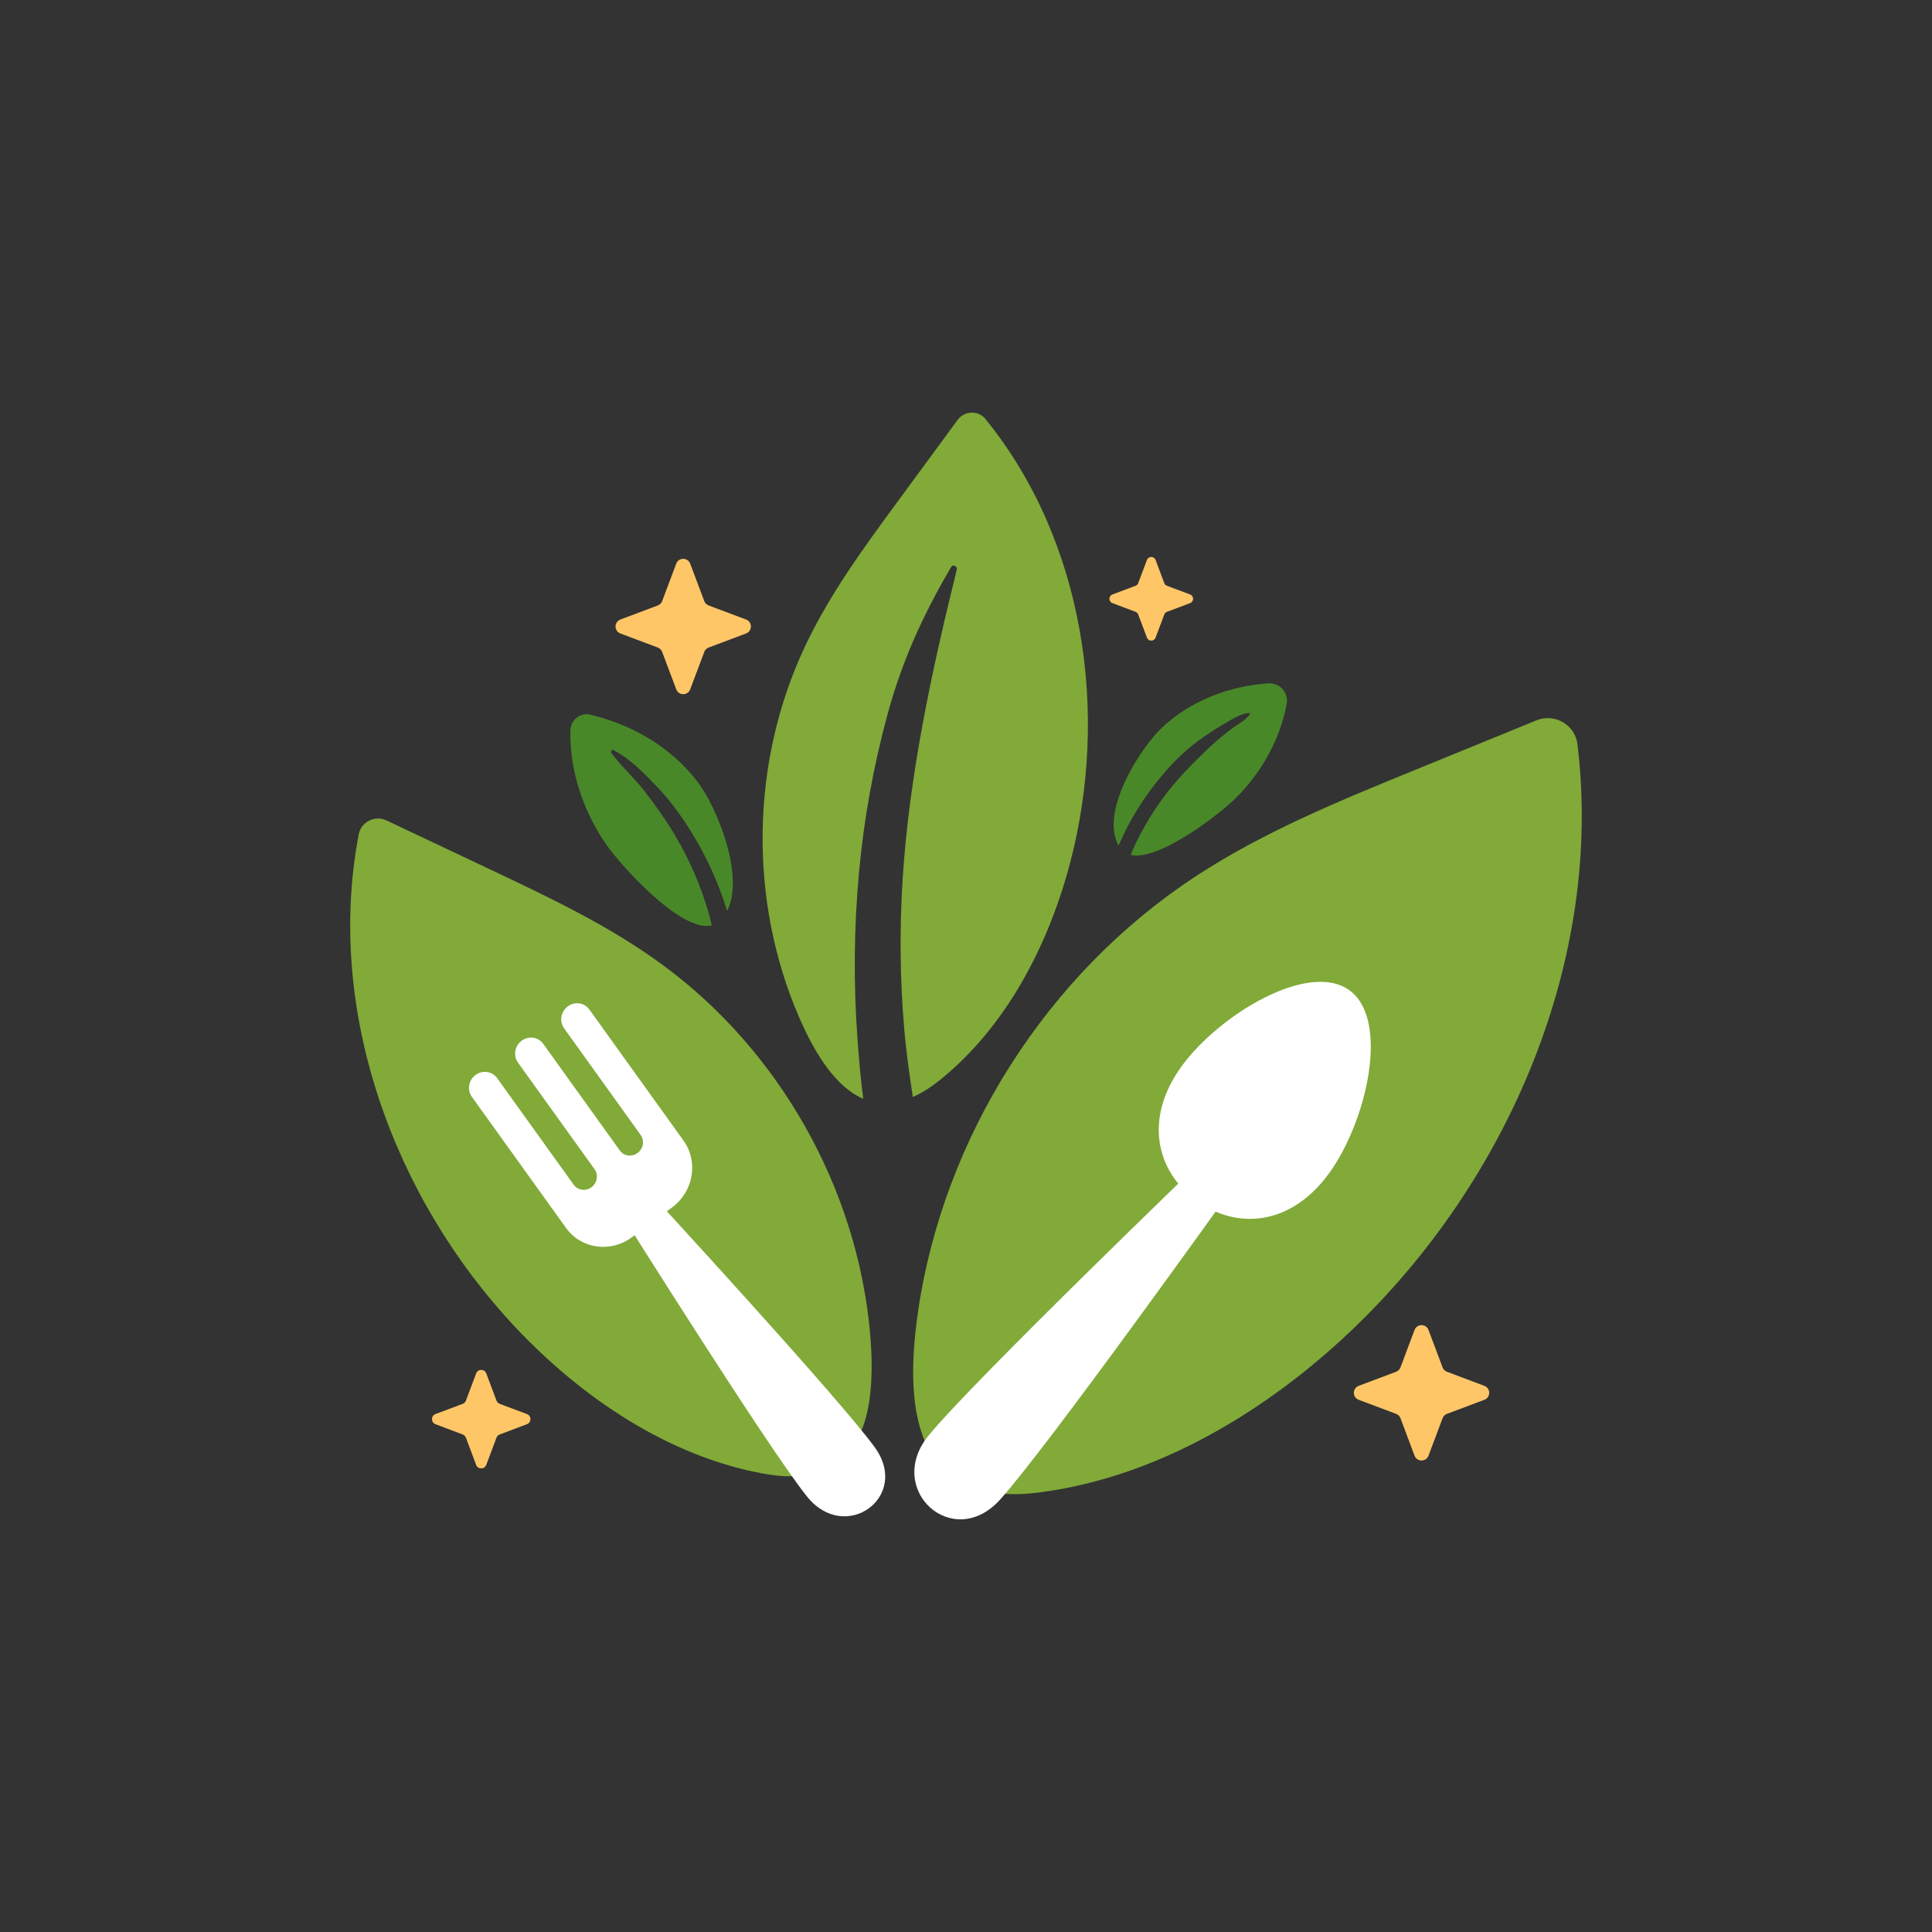 <svg xmlns="http://www.w3.org/2000/svg" id="Capa_1" data-name="Capa 1" viewBox="0 0 512 512"><rect x="0" y="0" width="512" height="512" fill="#333333" stroke="none"/><defs><style>      .cls-1 {        fill: #fff;      }      .cls-2 {        fill: #81aa39;      }      .cls-3 {        fill: #ffc667;      }      .cls-4 {        fill: #498828;      }    </style></defs><path class="cls-3" d="M182.91,149.38l3.73,9.92c.2,.53,.62,.95,1.15,1.15l9.92,3.73c1.71,.64,1.71,3.06,0,3.7l-9.92,3.73c-.53,.2-.95,.62-1.15,1.15l-3.73,9.92c-.64,1.71-3.06,1.71-3.7,0l-3.73-9.92c-.2-.53-.62-.95-1.15-1.15l-9.92-3.73c-1.71-.64-1.71-3.06,0-3.7l9.92-3.73c.53-.2,.95-.62,1.15-1.15l3.73-9.92c.64-1.71,3.06-1.71,3.7,0Z"></path><path class="cls-3" d="M378.57,352.46l3.73,9.92c.2,.53,.62,.95,1.15,1.15l9.92,3.73c1.71,.64,1.71,3.06,0,3.7l-9.92,3.73c-.53,.2-.95,.62-1.15,1.15l-3.73,9.92c-.64,1.71-3.06,1.71-3.7,0l-3.73-9.92c-.2-.53-.62-.95-1.15-1.15l-9.92-3.73c-1.71-.64-1.71-3.06,0-3.7l9.92-3.73c.53-.2,.95-.62,1.15-1.15l3.73-9.92c.64-1.71,3.06-1.71,3.7,0Z"></path><path class="cls-3" d="M306.24,148.4l2.31,6.13c.12,.33,.38,.59,.71,.71l6.13,2.3c1.06,.4,1.06,1.89,0,2.29l-6.13,2.31c-.33,.12-.59,.38-.71,.71l-2.31,6.13c-.4,1.06-1.89,1.06-2.29,0l-2.31-6.13c-.12-.33-.38-.59-.71-.71l-6.13-2.31c-1.06-.4-1.06-1.89,0-2.29l6.13-2.3c.33-.12,.59-.38,.71-.71l2.31-6.13c.4-1.06,1.89-1.06,2.29,0Z"></path><path class="cls-3" d="M128.87,363.97l2.71,7.22c.15,.39,.45,.69,.84,.84l7.22,2.71c1.24,.47,1.24,2.23,0,2.69l-7.22,2.72c-.39,.15-.69,.45-.84,.84l-2.71,7.22c-.47,1.24-2.23,1.24-2.69,0l-2.71-7.22c-.15-.39-.45-.69-.84-.84l-7.22-2.72c-1.24-.47-1.24-2.23,0-2.69l7.22-2.71c.39-.15,.69-.45,.84-.84l2.71-7.22c.47-1.24,2.23-1.24,2.69,0Z"></path><path class="cls-2" d="M243.2,348.2c6.65-46.73,34.19-90.08,73.66-115.96,17.89-11.73,37.84-19.9,57.64-27.99l32.67-13.35c4.82-1.97,10.24,1.16,10.87,6.34,6.94,56.85-18.21,115.67-59.91,155.35-22.47,21.38-51.47,38.91-82.69,42.92-31.87,4.09-36.14-19.87-32.24-47.3Z"></path><path class="cls-2" d="M230.59,353.41c-3.38-38.35-23.92-74.86-54.94-97.67-14.06-10.34-29.95-17.86-45.73-25.32l-27.5-13c-3.06-1.45-6.71,.36-7.35,3.69-8.88,46.49,9.08,96.28,41.71,130.84,17.37,18.39,40.23,33.94,65.48,38.57,25.78,4.72,30.31-14.61,28.32-37.12Z"></path><g><path class="cls-1" d="M318.88,307.26s-61.11,58.85-72.8,73.17c-11.69,14.32,6.42,30.81,18.92,17.02,12.5-13.79,61.72-82.74,61.72-82.74l-7.84-7.45Z"></path><path class="cls-1" d="M352.19,310.97c-10.01,13.78-24.3,15.07-35.09,7.23-10.79-7.83-13.99-21.82-3.98-35.6,10.01-13.78,33.7-28.01,44.49-20.17,10.79,7.83,4.59,34.77-5.42,48.55Z"></path></g><g><path class="cls-1" d="M150.46,266.72c-1.85,1.37-2.28,3.96-.98,5.78l20.3,28.27c1.08,1.5,.72,3.65-.81,4.78h0c-1.53,1.14-3.64,.84-4.72-.67l-20.3-28.27c-1.31-1.82-3.86-2.18-5.71-.81-1.85,1.37-2.28,3.96-.98,5.78l20.3,28.27c1.08,1.5,.72,3.65-.81,4.78h0c-1.53,1.14-3.64,.84-4.72-.67l-20.3-28.27c-1.31-1.82-3.86-2.18-5.71-.81-1.85,1.37-2.28,3.96-.98,5.78l22.26,30.99,2.71,3.77c3.99,5.55,11.78,6.66,17.43,2.49l10.74-7.98c5.62-4.21,6.95-12.1,2.96-17.66l-2.71-3.77-22.26-30.99c-1.31-1.82-3.86-2.18-5.71-.81Z"></path><path class="cls-1" d="M164.48,321.47s39.31,62.66,49.44,75.19c10.13,12.53,27.43,.02,17.9-13.11-9.53-13.13-59.59-67.44-59.59-67.44l-7.76,5.36Z"></path></g><path class="cls-2" d="M261.2,111.07c-1.93-2.38-5.61-2.26-7.42,.21l-15.69,21.35c-9.06,12.33-18.18,24.75-24.72,38.59-14.42,30.52-15.04,67.24-1.66,98.22,4.38,10.15,9.91,18.68,17.06,21.75-.71-5.32-1.15-10.71-1.54-16.04-1.06-14.57-.92-29.23,.4-43.78,1.28-14.14,3.8-28.05,7.49-41.75,3.88-14.38,9.46-26.6,16.94-39.35,.5-.85,1.72-.19,1.5,.69-6.65,26.85-12.62,54.51-14.36,82.18-.83,13.18-.69,26.42,.43,39.58,.51,6.05,1.39,12.02,2.28,18,2.25-1,4.62-2.45,7.11-4.45,17.55-14.09,28.7-35.61,34.42-57.04,10.74-40.2,3.88-86-22.26-118.15Z"></path><path class="cls-4" d="M336.08,181.09c-10.3,.72-20.42,4.57-27.97,11.57-5.92,5.5-16.72,22.47-11.67,31.43,.86-1.99,1.79-3.95,2.82-5.86,2.38-4.41,5.21-8.56,8.42-12.41,3.27-3.93,6.9-7.47,11.1-10.39,1.97-1.38,4.01-2.68,6.1-3.87,1.76-1,4.17-2.64,6.28-2.58,.1,0,.17,.11,.12,.2-1.01,1.62-3.29,2.78-4.8,3.9-2.02,1.49-3.95,3.09-5.78,4.81-3.44,3.23-6.82,6.6-9.85,10.23-3.06,3.66-5.75,7.65-8.04,11.83-1.18,2.15-2.25,4.36-3.19,6.62,0,0,0,0,0,0,7.56,1.71,23.71-10.98,27.66-14.86,6.93-6.8,11.96-15.68,13.71-25.19,.54-2.96-1.89-5.64-4.89-5.43Z"></path><path class="cls-4" d="M178.65,220.95c-2.36-3.91-5.01-7.62-7.8-11.23-2.75-3.56-6.19-6.59-8.84-10.19-.25-.34,.06-.97,.52-.75,4.25,2.08,7.92,5.94,11.19,9.29,3.56,3.65,6.61,7.8,9.3,12.12,4.13,6.61,7.39,13.77,9.67,21.22,4.75-9.39-2.73-27.4-7.62-33.94-6.9-9.24-17.4-15.43-28.66-18.07-2.66-.63-5.2,1.45-5.26,4.18-.21,10.81,3.48,21.65,9.73,30.53,3.62,5.14,19.63,23.17,27.78,21.13-2.08-8.55-5.48-16.75-10.03-24.28Z"></path></svg>